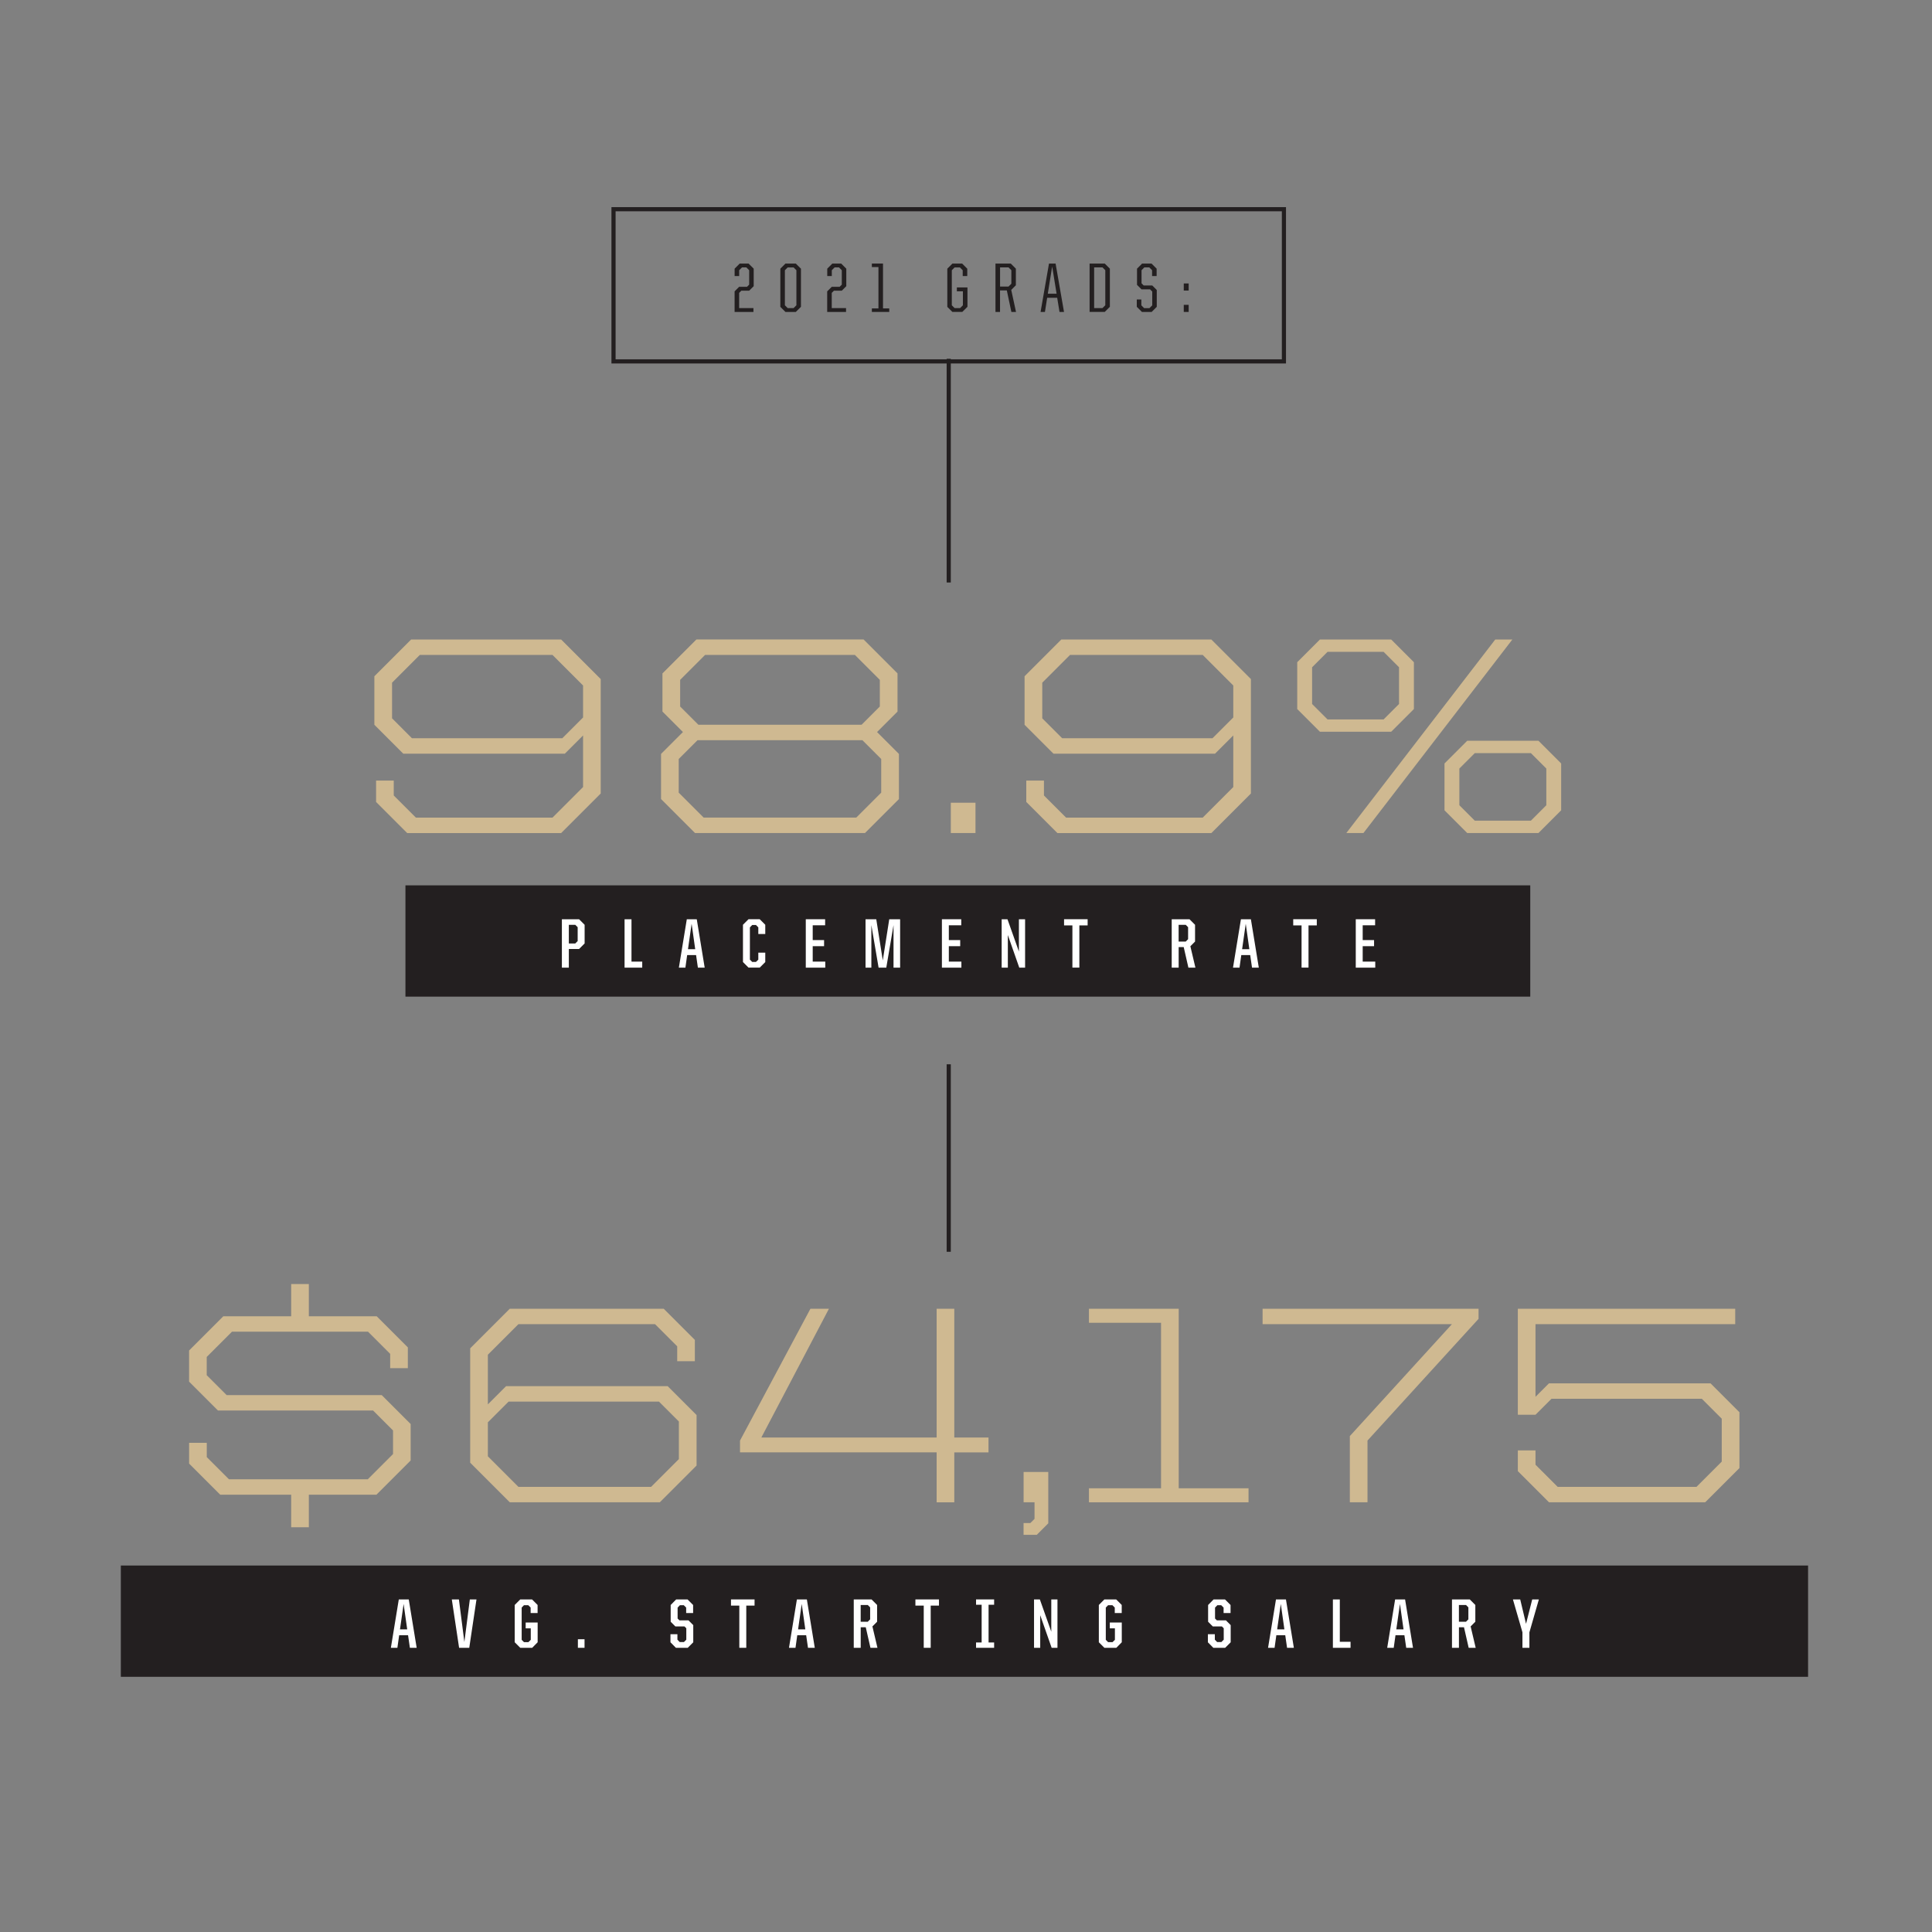 <?xml version="1.0" encoding="UTF-8"?><svg id="a" xmlns="http://www.w3.org/2000/svg" viewBox="0 0 700 700"><rect x="0" y="0" width="700" height="700" fill="#808080" stroke="none"/><g><path d="M136.26,290.54v-7.72h6.4v5.39l8.03,8.03h49.49l11.08-11.08v-18.7l-6.61,6.61h-58.54l-10.47-10.47v-17.58l13.31-13.31h54.37l14.33,14.33v41.46l-14.33,14.33h-55.79l-11.28-11.28Zm67.48-23.07l7.52-7.52v-11.58l-11.08-11.08h-48.07l-10.06,10.06v12.91l7.21,7.22h54.47Z" style="fill:#cfb991;"/><path d="M239.51,289.52v-16.36l7.93-7.93-7.42-7.42v-13.82l12.3-12.3h60.57l12.3,12.3v13.82l-7.42,7.42,7.93,7.93v16.36l-12.3,12.3h-61.58l-12.3-12.3Zm70.73,6.71l9.04-9.04v-12.19l-6.81-6.81h-59.75l-6.81,6.81v12.19l9.04,9.04h55.28Zm1.93-33.64l6.61-6.61v-9.65l-9.04-9.04h-54.27l-9.04,9.04v9.65l6.61,6.61h59.14Z" style="fill:#cfb991;"/><path d="M344.5,290.84h8.94v10.98h-8.94v-10.98Z" style="fill:#cfb991;"/><path d="M371.84,290.54v-7.72h6.4v5.39l8.03,8.03h49.49l11.08-11.08v-18.7l-6.61,6.61h-58.54l-10.47-10.47v-17.58l13.31-13.31h54.37l14.33,14.33v41.46l-14.33,14.33h-55.79l-11.28-11.28Zm67.48-23.07l7.52-7.52v-11.58l-11.08-11.08h-48.07l-10.06,10.06v12.91l7.22,7.22h54.47Z" style="fill:#cfb991;"/><path d="M470.01,256.9v-16.97l8.23-8.23h25.81l8.23,8.23v16.97l-8.23,8.23h-25.81l-8.23-8.23Zm31.3,3.76l5.59-5.59v-13.31l-5.59-5.59h-20.32l-5.59,5.59v13.31l5.59,5.59h20.32Zm40.45-28.96h6.2l-53.96,70.12h-6.2l53.96-70.12Zm-18.39,61.89v-16.97l8.23-8.23h25.81l8.23,8.23v16.97l-8.23,8.23h-25.81l-8.23-8.23Zm31.3,3.76l5.59-5.59v-13.31l-5.59-5.59h-20.32l-5.59,5.59v13.31l5.59,5.59h20.32Z" style="fill:#cfb991;"/></g><g><path d="M68.52,530.28v-7.52h6.4v5.18l8.03,8.03h50.3l9.15-9.15v-8.54l-7.22-7.22h-56.2l-10.47-10.47v-11.28l12.4-12.4h24.59v-11.69h6.4v11.69h24.59l11.28,11.28v7.52h-6.4v-5.18l-8.03-8.03h-49.29l-9.15,9.15v6.61l7.22,7.22h56.2l10.47,10.47v13.21l-12.4,12.4h-24.49v11.79h-6.4v-11.79h-25.71l-11.28-11.28Z" style="fill:#cfb991;"/><path d="M170.36,529.98v-41.46l14.33-14.33h55.79l11.28,11.28v7.72h-6.4v-5.39l-8.03-8.03h-49.49l-11.08,11.08v17.99l6.61-6.61h58.54l10.47,10.47v18.29l-13.31,13.31h-54.37l-14.33-14.33Zm65.55,8.74l10.06-10.06v-13.62l-7.22-7.22h-54.47l-7.52,7.52v12.3l11.08,11.08h48.07Z" style="fill:#cfb991;"/><path d="M339.36,526.22h-71.24v-4.27l25.51-47.76h6.71l-24.49,46.65h63.51v-46.65h6.4v46.65h12.4v5.39h-12.4v18.09h-6.4v-18.09Z" style="fill:#cfb991;"/><path d="M370.87,551.83h2.44l1.52-1.52v-6h-3.96v-10.98h8.94v18.6l-4.17,4.17h-4.78v-4.27Z" style="fill:#cfb991;"/><path d="M394.55,539.23h26.12v-59.96h-26.12v-5.08h32.52v65.04h25.3v5.08h-57.82v-5.08Z" style="fill:#cfb991;"/><path d="M489.07,520.32l36.99-40.55h-68.6v-5.59h78.25v3.66l-40.24,44.1v22.36h-6.4v-23.98Z" style="fill:#cfb991;"/><path d="M549.94,533.03v-7.52h6.4v5.18l8.03,8.03h50.3l9.15-9.15v-15.55l-7.22-7.22h-54.47l-5.79,5.79h-6.4v-38.41h78.76v5.59h-72.36v26.32l4.88-4.88h58.54l10.47,10.47v20.22l-12.4,12.4h-56.6l-11.28-11.28Z" style="fill:#cfb991;"/></g><rect x="146.9" y="320.78" width="407.54" height="40.32" style="fill:#231f20;"/><g><path d="M203.59,333.06h6.22l2.01,2.01v6.76l-2.01,2.01h-3.71v6.76h-2.52v-17.53Zm4.85,8.77l.86-.86v-5.03l-.86-.86h-2.34v6.76h2.34Z" style="fill:#fff;"/><path d="M226.28,333.06h2.52v15.35h3.89v2.19h-6.4v-17.53Z" style="fill:#fff;"/><path d="M248.84,333.06h3.61l2.87,17.53h-2.46l-.66-4.55h-3.23l-.64,4.55h-2.36l2.87-17.53Zm.43,10.85h2.62l-1.3-9.22-1.32,9.22Z" style="fill:#fff;"/><path d="M269.19,348.58v-13.52l2.01-2.01h4.06l2.01,2.01v3.35h-2.52v-2.41l-.86-.86h-1.35l-.84,.86v11.69l.84,.84h1.35l.86-.84v-2.52h2.52v3.4l-2.01,2.01h-4.06l-2.01-2.01Z" style="fill:#fff;"/><path d="M291.95,333.06h7.01v2.19h-4.5v5.36h4.12v2.21h-4.12v5.59h4.55v2.19h-7.06v-17.53Z" style="fill:#fff;"/><path d="M313.6,333.06h3.89l2.36,14.91,2.34-14.91h3.94v17.53h-2.39v-15.4l-2.62,15.4h-2.79l-2.62-15.4v15.4h-2.11v-17.53Z" style="fill:#fff;"/><path d="M341.27,333.06h7.01v2.19h-4.5v5.36h4.12v2.21h-4.12v5.59h4.55v2.19h-7.06v-17.53Z" style="fill:#fff;"/><path d="M362.92,333.06h2.11l4.14,11.69v-11.69h2.24v17.53h-2.11l-4.14-11.81v11.81h-2.24v-17.53Z" style="fill:#fff;"/><path d="M388.55,335.29h-3.02v-2.24h8.54v2.24h-3v15.29h-2.52v-15.29Z" style="fill:#fff;"/><path d="M424.53,333.06h6.45l2.01,2.01v6.07l-1.7,1.7,1.83,7.75h-2.54l-1.7-7.44h-1.83v7.44h-2.52v-17.53Zm5.08,8.08l.86-.86v-4.34l-.86-.86h-2.57v6.07h2.57Z" style="fill:#fff;"/><path d="M449.61,333.06h3.61l2.87,17.53h-2.46l-.66-4.55h-3.23l-.64,4.55h-2.36l2.87-17.53Zm.43,10.85h2.62l-1.3-9.22-1.32,9.22Z" style="fill:#fff;"/><path d="M471.58,335.29h-3.02v-2.24h8.54v2.24h-3v15.29h-2.52v-15.29Z" style="fill:#fff;"/><path d="M491.22,333.06h7.01v2.19h-4.5v5.36h4.12v2.21h-4.12v5.59h4.55v2.19h-7.06v-17.53Z" style="fill:#fff;"/></g><rect x="43.78" y="567.22" width="611.32" height="40.32" style="fill:#231f20;"/><g><path d="M144.49,579.5h3.61l2.87,17.53h-2.46l-.66-4.55h-3.23l-.64,4.55h-2.36l2.87-17.53Zm.43,10.85h2.62l-1.3-9.22-1.32,9.22Z" style="fill:#fff;"/><path d="M163.7,579.5h2.57l1.98,15.42,1.98-15.42h2.41l-2.62,17.53h-3.68l-2.64-17.53Z" style="fill:#fff;"/><path d="M186.49,595.03v-13.52l2.01-2.01h4.27l2.01,2.01v2.92h-2.52v-1.98l-.86-.86h-1.55l-.84,.86v11.69l.84,.84h1.6l.86-.84v-4.17h-1.85v-2.11h4.34v7.16l-1.98,2.01h-4.32l-2.01-2.01Z" style="fill:#fff;"/><path d="M209.38,593.93h2.41v3.1h-2.41v-3.1Z" style="fill:#fff;"/><path d="M242.92,595.03v-2.92h2.52v1.98l.84,.86h1.52l.86-.86v-4.14l-.66-.66h-3.3l-1.7-1.7v-6.07l1.98-2.01h4.14l2.01,2.01v2.92h-2.52v-1.98l-.86-.86h-1.4l-.84,.86v3.96l.66,.66h3.28l1.73,1.73v6.22l-2.01,2.01h-4.27l-1.98-2.01Z" style="fill:#fff;"/><path d="M267.87,581.74h-3.02v-2.24h8.54v2.24h-3v15.29h-2.52v-15.29Z" style="fill:#fff;"/><path d="M288.73,579.5h3.61l2.87,17.53h-2.46l-.66-4.55h-3.23l-.64,4.55h-2.36l2.87-17.53Zm.43,10.85h2.62l-1.3-9.22-1.32,9.22Z" style="fill:#fff;"/><path d="M309.33,579.5h6.45l2.01,2.01v6.07l-1.7,1.7,1.83,7.75h-2.54l-1.7-7.44h-1.83v7.44h-2.52v-17.53Zm5.08,8.08l.86-.86v-4.34l-.86-.86h-2.57v6.07h2.57Z" style="fill:#fff;"/><path d="M334.69,581.74h-3.02v-2.24h8.54v2.24h-3v15.29h-2.52v-15.29Z" style="fill:#fff;"/><path d="M353.64,595.1h2.03v-13.67h-2.03v-1.93h6.55v1.93h-2.01v13.67h2.01v1.93h-6.55v-1.93Z" style="fill:#fff;"/><path d="M374.65,579.5h2.11l4.14,11.69v-11.69h2.24v17.53h-2.11l-4.14-11.81v11.81h-2.24v-17.53Z" style="fill:#fff;"/><path d="M398.13,595.03v-13.52l2.01-2.01h4.27l2.01,2.01v2.92h-2.52v-1.98l-.86-.86h-1.55l-.84,.86v11.69l.84,.84h1.6l.86-.84v-4.17h-1.85v-2.11h4.34v7.16l-1.98,2.01h-4.32l-2.01-2.01Z" style="fill:#fff;"/><path d="M437.64,595.03v-2.92h2.52v1.98l.84,.86h1.52l.86-.86v-4.14l-.66-.66h-3.3l-1.7-1.7v-6.07l1.98-2.01h4.14l2.01,2.01v2.92h-2.52v-1.98l-.86-.86h-1.4l-.84,.86v3.96l.66,.66h3.28l1.73,1.73v6.22l-2.01,2.01h-4.27l-1.98-2.01Z" style="fill:#fff;"/><path d="M462.31,579.5h3.61l2.87,17.53h-2.46l-.66-4.55h-3.23l-.64,4.55h-2.36l2.87-17.53Zm.43,10.85h2.62l-1.3-9.22-1.32,9.22Z" style="fill:#fff;"/><path d="M482.92,579.5h2.52v15.35h3.89v2.19h-6.4v-17.53Z" style="fill:#fff;"/><path d="M505.48,579.5h3.61l2.87,17.53h-2.46l-.66-4.55h-3.23l-.64,4.55h-2.36l2.87-17.53Zm.43,10.85h2.62l-1.3-9.22-1.32,9.22Z" style="fill:#fff;"/><path d="M526.08,579.5h6.45l2.01,2.01v6.07l-1.7,1.7,1.83,7.75h-2.54l-1.7-7.44h-1.83v7.44h-2.52v-17.53Zm5.08,8.08l.86-.86v-4.34l-.86-.86h-2.57v6.07h2.57Z" style="fill:#fff;"/><path d="M551.62,591.44l-3.46-11.94h2.64l2.11,8.84,2.24-8.84h2.41l-3.43,11.94v5.59h-2.52v-5.59Z" style="fill:#fff;"/></g><g><path d="M266.17,105.55l1.63-1.63h2.85l.79-.79v-5.23l-1.02-1.02h-1.58l-1.02,1.02v2.11h-1.65v-2.67l1.85-1.85h3.2l1.86,1.85v6.35l-1.63,1.63h-2.85l-.79,.79v5.51h5.18v1.4h-6.83v-7.47Z" style="fill:#231f20;"/><path d="M282.73,111.17v-13.82l1.85-1.85h3.76l1.86,1.85v13.82l-1.86,1.85h-3.76l-1.85-1.85Zm4.8,.46l1.02-1.02v-12.7l-1.02-1.02h-2.13l-1.02,1.02v12.7l1.02,1.02h2.13Z" style="fill:#231f20;"/><path d="M299.73,105.55l1.63-1.63h2.85l.79-.79v-5.23l-1.02-1.02h-1.58l-1.02,1.02v2.11h-1.65v-2.67l1.85-1.85h3.2l1.85,1.85v6.35l-1.63,1.63h-2.85l-.79,.79v5.51h5.18v1.4h-6.83v-7.47Z" style="fill:#231f20;"/><path d="M315.89,111.75h2.39v-14.99h-2.39v-1.27h4.04v16.26h2.26v1.27h-6.3v-1.27Z" style="fill:#231f20;"/><path d="M343.23,111.17v-13.82l1.85-1.85h3.53l1.85,1.85v2.67h-1.65v-2.11l-1.02-1.02h-1.91l-1.02,1.02v12.7l1.02,1.02h1.98l1.02-1.02v-5.06h-2.19v-1.4h3.84v7.01l-1.86,1.85h-3.61l-1.85-1.85Z" style="fill:#231f20;"/><path d="M360.68,95.49h5.54l1.85,1.85v6.02l-1.68,1.68,1.73,7.98h-1.68l-1.65-7.8h-2.46v7.8h-1.65v-17.53Zm4.73,8.33l1.02-1.02v-4.9l-1.02-1.02h-3.07v6.94h3.07Z" style="fill:#231f20;"/><path d="M380.07,95.49h2.39l3.05,17.53h-1.63l-.84-5.13h-3.63l-.81,5.13h-1.58l3.05-17.53Zm-.43,10.92h3.18l-1.6-9.86-1.58,9.86Z" style="fill:#231f20;"/><path d="M394.78,95.49h5.49l1.86,1.85v13.82l-1.86,1.85h-5.49v-17.53Zm4.67,16.13l1.02-1.02v-12.7l-1.02-1.02h-3.02v14.74h3.02Z" style="fill:#231f20;"/><path d="M411.88,111.17v-2.67h1.65v2.13l1.02,1.02h1.91l1.02-1.02v-5l-.79-.79h-3.1l-1.63-1.63v-5.87l1.85-1.85h3.41l1.85,1.85v2.67h-1.65v-2.11l-1.02-1.02h-1.78l-1.02,1.02v4.75l.79,.79h3.1l1.63,1.63v6.1l-1.85,1.85h-3.53l-1.85-1.85Z" style="fill:#231f20;"/><path d="M428.9,102.7h1.78v2.57h-1.78v-2.57Zm0,7.75h1.78v2.57h-1.78v-2.57Z" style="fill:#231f20;"/></g><rect x="222.29" y="75.8" width="242.9" height="55.14" style="fill:none; stroke:#231f20; stroke-width:1.5px;"/><line x1="343.74" y1="129.99" x2="343.74" y2="211.05" style="fill:none; stroke:#231f20; stroke-width:1.5px;"/><line x1="343.74" y1="385.61" x2="343.74" y2="453.54" style="fill:none; stroke:#231f20; stroke-width:1.5px;"/></svg>